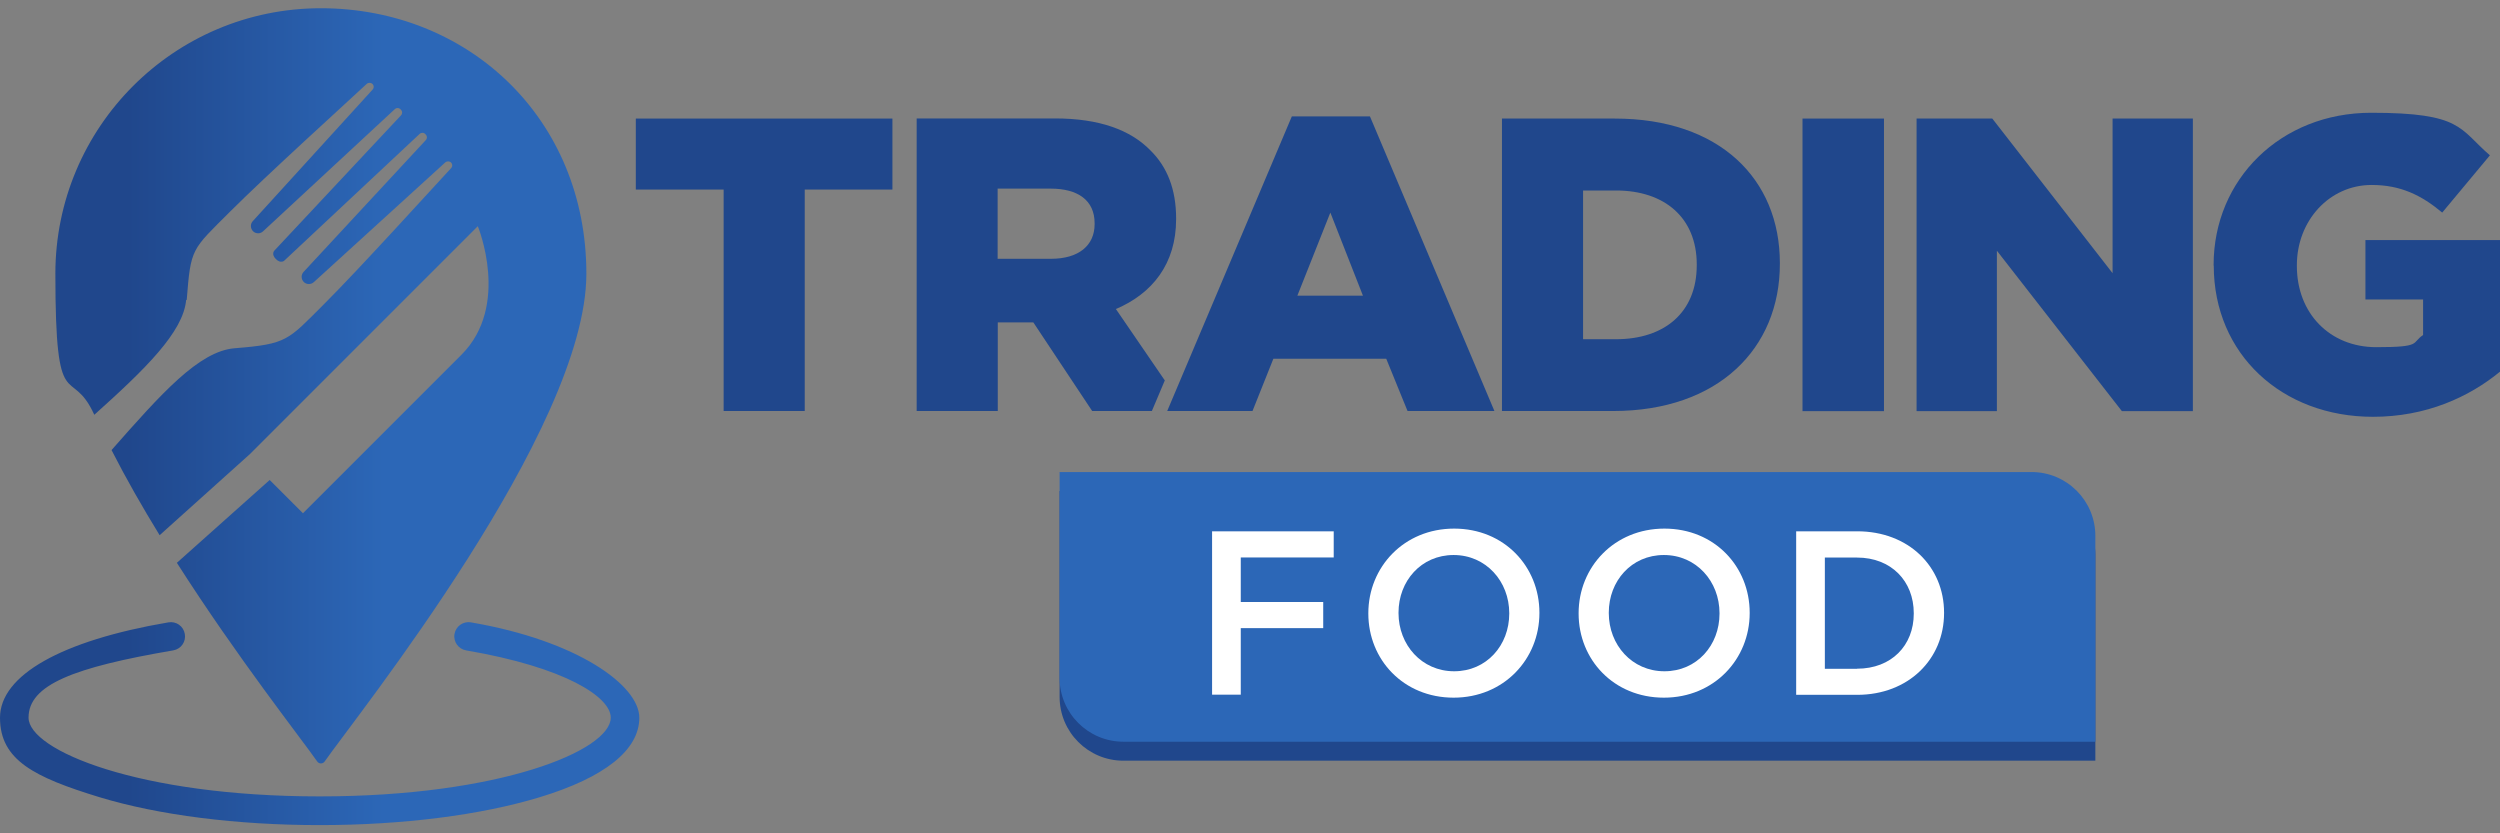 <svg xmlns="http://www.w3.org/2000/svg" width="150" height="50" viewBox="0 0 150 50" fill="none"><rect x="0" y="0" width="150" height="50" fill="#808080" stroke="none"/><path d="M63.576 29.462H121.89C124.007 29.462 125.721 31.175 125.721 33.292V45.642H67.407C65.289 45.642 63.576 43.929 63.576 41.811V29.462Z" fill="#20478C"></path><path d="M63.576 28.322H121.89C124.007 28.322 125.721 30.035 125.721 32.153V44.503H67.407C65.289 44.503 63.576 42.789 63.576 40.672V28.322Z" fill="#2C67B7"></path><path d="M72.717 31.878H80.023V33.446H74.446V36.121H79.393V37.689H74.446V41.682H72.725V31.87L72.717 31.878Z" fill="white"></path><path d="M82.1 36.816V36.792C82.1 34.028 84.234 31.716 87.249 31.716C90.263 31.716 92.365 34.004 92.365 36.76V36.784C92.365 39.548 90.231 41.86 87.216 41.86C84.202 41.86 82.1 39.572 82.1 36.816ZM90.555 36.816V36.792C90.555 34.885 89.164 33.301 87.216 33.301C85.269 33.301 83.911 34.861 83.911 36.76V36.784C83.911 38.691 85.301 40.276 87.249 40.276C89.197 40.276 90.555 38.716 90.555 36.816Z" fill="white"></path><path d="M94.717 36.816V36.792C94.717 34.028 96.85 31.716 99.865 31.716C102.88 31.716 104.981 34.004 104.981 36.76V36.784C104.981 39.548 102.848 41.86 99.833 41.86C96.818 41.86 94.717 39.572 94.717 36.816ZM103.171 36.816V36.792C103.171 34.885 101.781 33.301 99.833 33.301C97.885 33.301 96.527 34.861 96.527 36.76V36.784C96.527 38.691 97.917 40.276 99.865 40.276C101.813 40.276 103.171 38.716 103.171 36.816Z" fill="white"></path><path d="M107.77 31.878H111.431C114.519 31.878 116.644 33.996 116.644 36.76V36.784C116.644 39.548 114.51 41.69 111.431 41.69H107.77V31.878ZM111.423 40.122C113.484 40.122 114.826 38.732 114.826 36.816V36.792C114.826 34.868 113.476 33.454 111.423 33.454H109.491V40.13H111.423V40.122Z" fill="white"></path><path d="M43.418 11.373H38.149V7.114H53.545V11.373H48.284V24.66H43.418V11.373Z" fill="#20478C"></path><path d="M69.888 22.826L66.954 18.542C69.136 17.613 70.567 15.835 70.567 13.151V13.103C70.567 11.373 70.041 10.015 69.015 9.013C67.835 7.809 65.984 7.106 63.301 7.106H55V24.661H59.866V19.342H61.999L65.531 24.661H69.112L69.888 22.826ZM65.677 13.45C65.677 14.727 64.723 15.527 63.066 15.527H59.858V11.317H63.042C64.675 11.317 65.677 12.02 65.677 13.394V13.442V13.45Z" fill="#20478C"></path><path d="M90.118 7.114H96.891C103.163 7.114 106.792 10.727 106.792 15.786V15.835C106.792 20.902 103.106 24.661 96.786 24.661H90.118V7.106V7.114ZM96.964 20.353C99.873 20.353 101.805 18.744 101.805 15.915V15.867C101.805 13.062 99.873 11.43 96.964 11.43H94.984V20.353H96.964Z" fill="#20478C"></path><path d="M108.15 7.114H113.039V24.669H108.15V7.114Z" fill="#20478C"></path><path d="M114.995 7.114H119.538L126.755 16.392V7.114H131.572V24.669H127.313L119.813 15.043V24.669H114.995V7.114Z" fill="#20478C"></path><path d="M132.817 15.94V15.891C132.817 10.775 136.826 6.766 142.273 6.766C147.721 6.766 147.543 7.72 149.394 9.32L146.533 12.755C145.28 11.705 144.027 11.098 142.298 11.098C139.768 11.098 137.812 13.232 137.812 15.915V15.964C137.812 18.801 139.792 20.83 142.572 20.83C145.353 20.83 144.658 20.579 145.385 20.102V17.968H141.926V14.404H150V22.3C148.141 23.828 145.563 25.008 142.378 25.008C136.915 25.008 132.825 21.25 132.825 15.932L132.817 15.94Z" fill="#20478C"></path><path d="M77.51 6.984H82.197L89.665 24.661H84.452L83.175 21.525H76.402L75.15 24.661H70.033L77.51 6.984ZM81.777 17.742L79.821 12.755L77.841 17.742H81.777Z" fill="#20478C"></path><path d="M28.256 37.342C27.787 37.261 27.351 37.576 27.27 38.037C27.189 38.506 27.504 38.942 27.965 39.023C33.93 40.041 36.645 41.827 36.645 43.056C36.645 45.028 30.002 47.784 19.179 47.784C8.357 47.784 1.713 45.028 1.713 43.056C1.713 41.084 4.429 40.041 10.394 39.023C10.863 38.942 11.17 38.506 11.089 38.037C11.008 37.568 10.572 37.261 10.103 37.342C3.686 38.433 0 40.518 0 43.064C0 45.61 2.061 46.636 5.973 47.833C9.513 48.907 14.201 49.506 19.179 49.506C24.158 49.506 28.846 48.907 32.386 47.833C36.29 46.645 38.359 44.996 38.359 43.064C38.359 41.132 34.673 38.441 28.256 37.342ZM11.202 18.009C11.453 14.849 11.477 15.026 13.821 12.682C15.954 10.549 20.836 6.12 22 5.037C22.097 4.948 22.251 4.948 22.348 5.037C22.445 5.134 22.445 5.287 22.348 5.384L15.171 13.264C15.009 13.434 15.017 13.701 15.179 13.871C15.348 14.04 15.623 14.04 15.793 13.871L23.681 6.556C23.778 6.459 23.932 6.459 24.029 6.556L24.053 6.58C24.15 6.677 24.15 6.823 24.061 6.92L16.456 15.043C16.456 15.043 16.262 15.253 16.553 15.544C16.844 15.835 17.054 15.641 17.054 15.641L25.177 8.035C25.273 7.946 25.427 7.946 25.516 8.043L25.54 8.068C25.637 8.165 25.637 8.318 25.54 8.415L18.226 16.303C18.056 16.473 18.056 16.748 18.226 16.918C18.387 17.079 18.654 17.087 18.832 16.926L26.712 9.749C26.809 9.66 26.963 9.66 27.06 9.749C27.157 9.846 27.157 9.999 27.06 10.096C25.977 11.26 21.556 16.142 19.414 18.276C17.272 20.409 17.248 20.644 14.088 20.894C11.93 21.064 9.658 23.642 6.692 27.004C7.565 28.718 8.551 30.439 9.578 32.112L15.001 27.239L28.668 13.572C28.668 13.572 30.64 18.332 27.69 21.282C24.748 24.224 18.177 30.795 18.177 30.795L16.181 28.799L10.612 33.769C14.249 39.467 18.088 44.333 19.034 45.691C19.139 45.844 19.373 45.844 19.478 45.691C21.41 42.927 35.182 25.784 35.182 16.425C35.182 7.065 28.054 0.494 19.252 0.494C10.45 0.494 3.322 7.623 3.322 16.425C3.322 25.226 4.251 21.799 5.658 24.887C8.689 22.171 11.008 19.924 11.17 17.985L11.202 18.009Z" fill="url(#paint0_linear_3497_2)"></path><defs><linearGradient id="paint0_linear_3497_2" x1="0.016" y1="25.016" x2="38.359" y2="25.016" gradientUnits="userSpaceOnUse"><stop offset="0.2" stop-color="#20478C"></stop><stop offset="0.6" stop-color="#2C67B7"></stop></linearGradient></defs></svg>